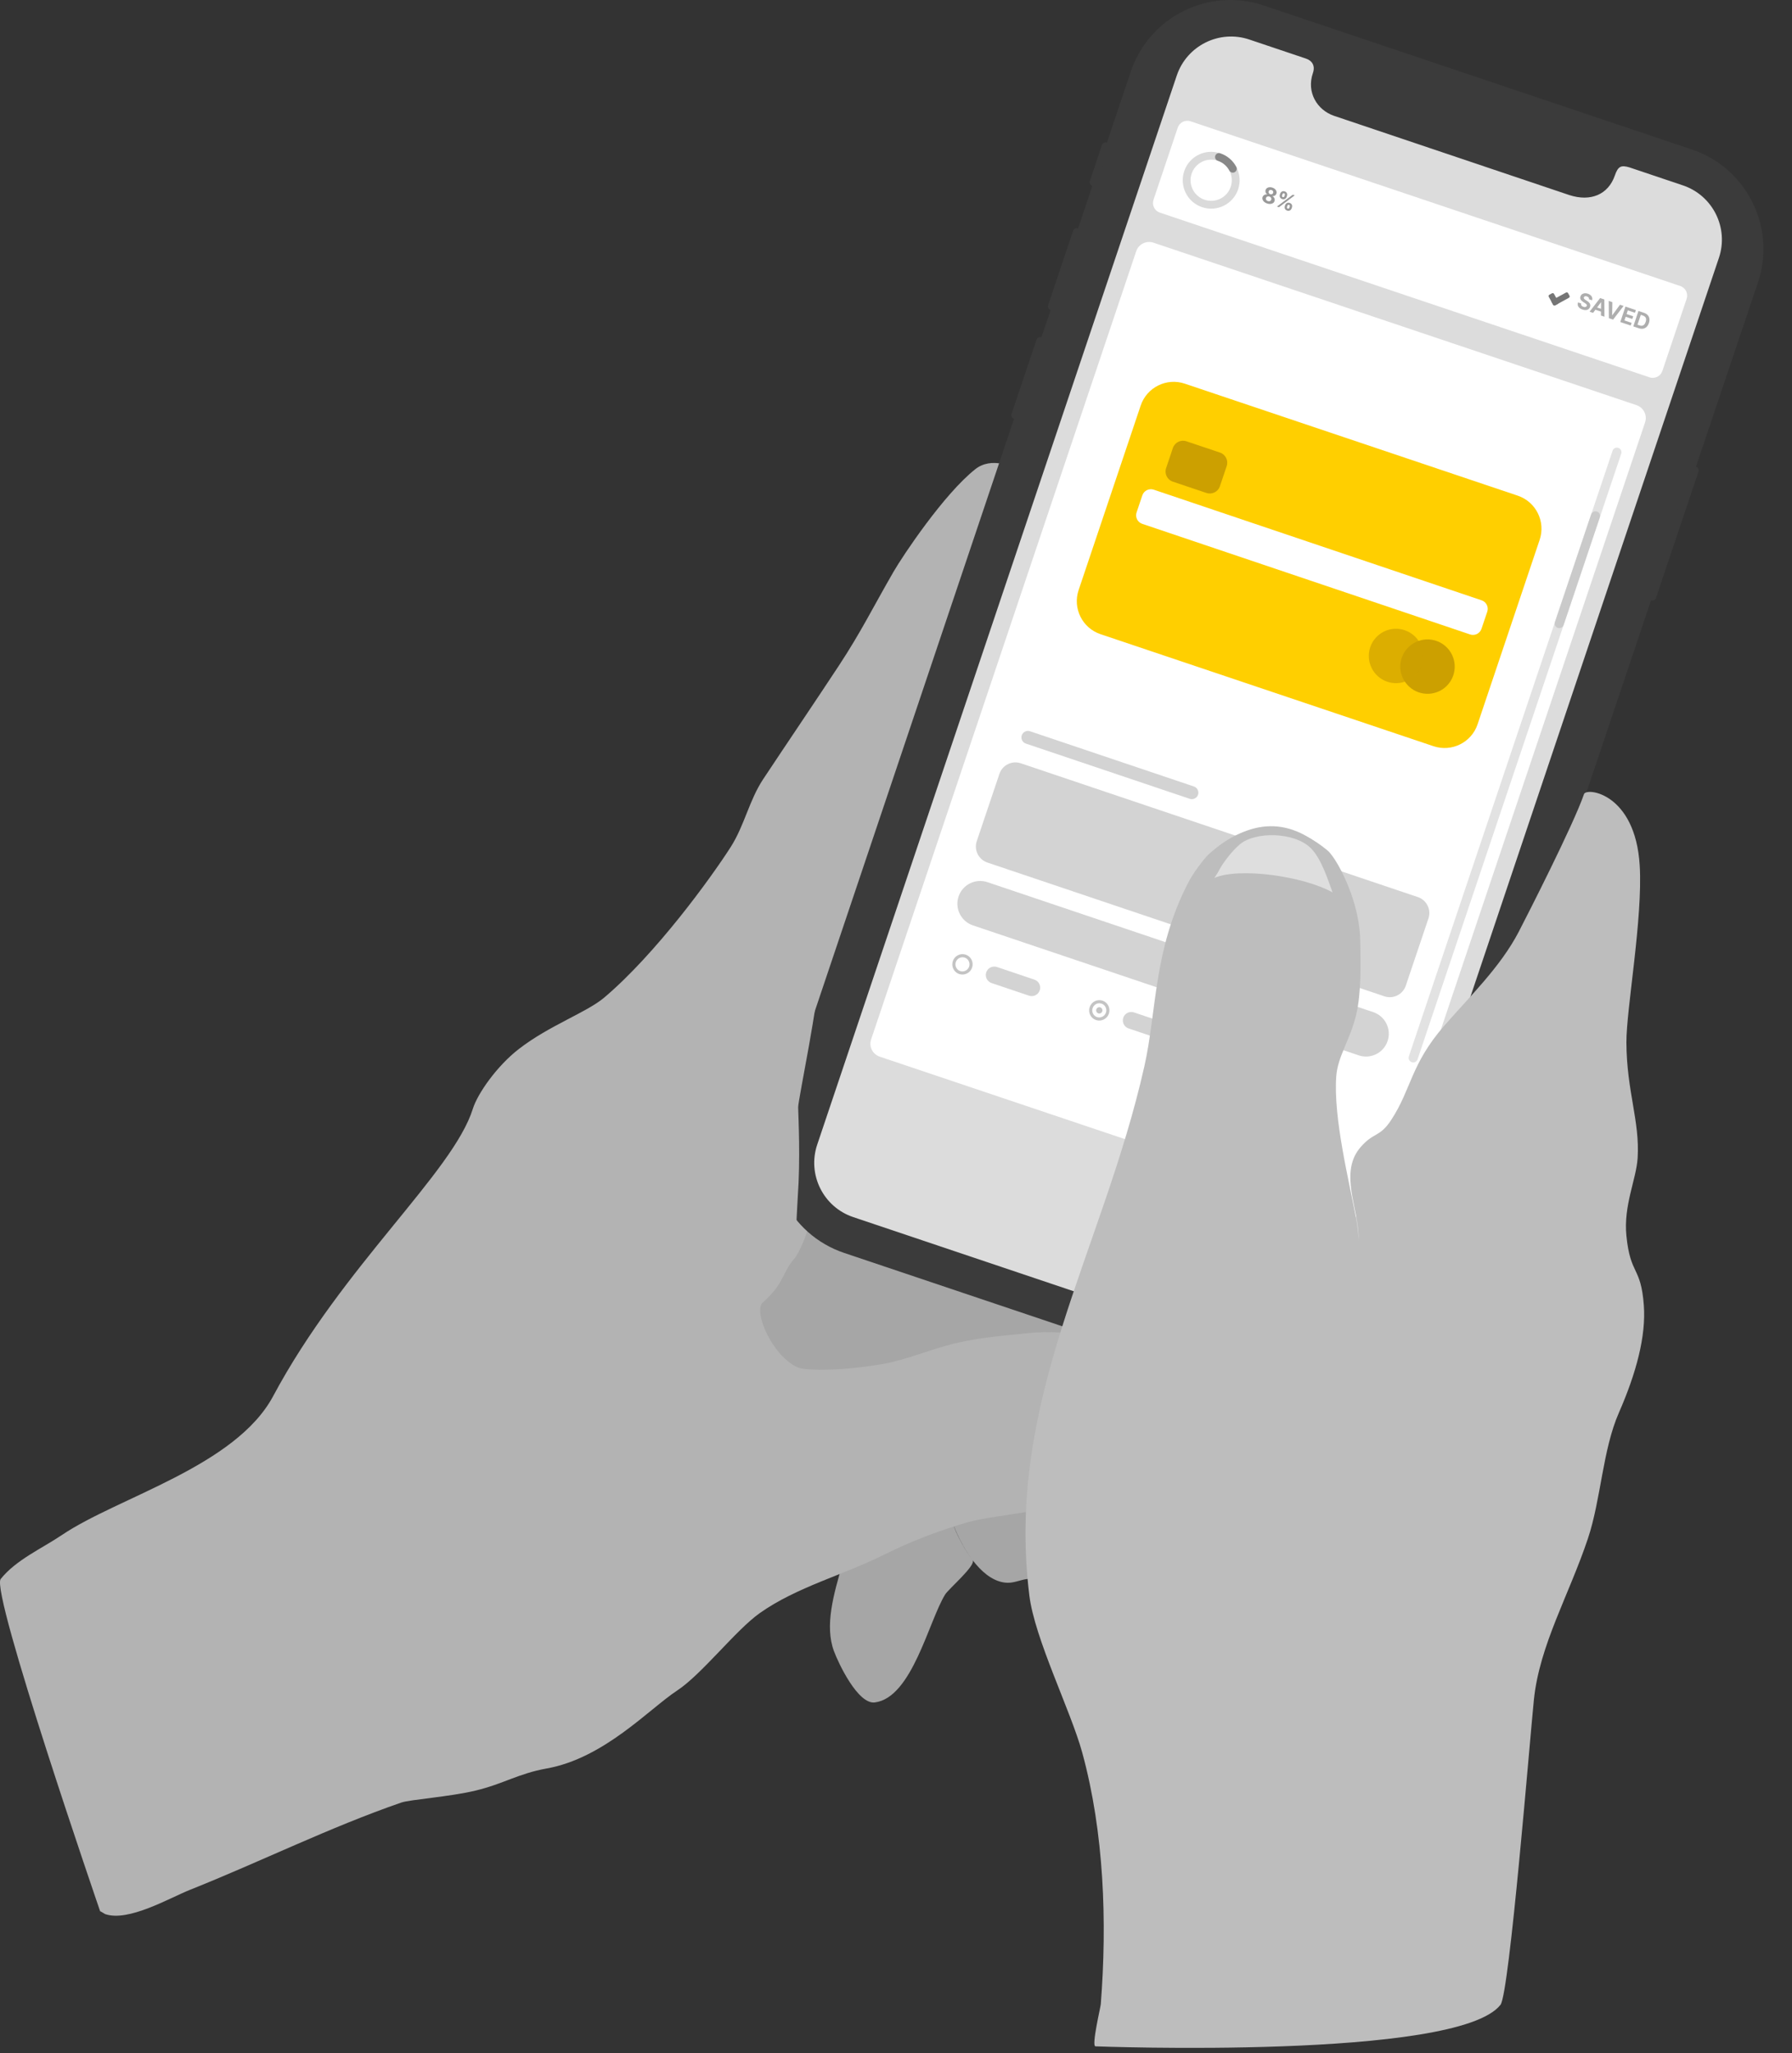 <svg width="103" height="118" viewBox="0 0 103 118" fill="none" xmlns="http://www.w3.org/2000/svg">
<rect x="0" y="0" width="103" height="118" fill="#333333" stroke="none"/>
<g clip-path="url(#clip0_925_92)">
<path fill-rule="evenodd" clip-rule="evenodd" d="M45.556 60.462C45.453 61.021 47.084 60.815 47.352 60.852C47.85 60.922 47.892 61.168 48.383 61.271C49.964 61.604 51.517 62.102 53.03 62.664C58.645 64.748 62.15 66.034 63.793 72.158C65.089 76.989 63.238 81.015 62.168 85.692C61.789 87.35 61.627 90.171 59.872 91.069C59.319 91.352 59.475 90.744 59.184 90.744C58.781 90.744 58.35 90.98 57.913 90.971C56.518 90.938 55.453 89.151 54.954 88.046C54.624 87.315 53.98 84.703 53.617 85.017C53.253 85.334 54.307 86.117 54.672 87.267C55.065 88.508 55.702 89.406 55.903 89.668C56.125 89.956 54.519 91.329 54.327 91.64C53.38 93.167 52.425 97.573 50.285 97.848C49.318 97.972 48.201 95.624 47.931 94.893C46.86 91.994 49.956 87.734 49.253 84.216C48.91 82.499 45.243 81.504 43.934 80.394C41.285 78.15 41.355 74.935 41.769 71.738C42.132 68.934 45.608 60.185 45.556 60.462Z" fill="#A6A6A6"/>
<path fill-rule="evenodd" clip-rule="evenodd" d="M5.756 109.851C5.772 109.84 6.014 110.002 6.042 110.012C7.385 110.477 9.737 109.089 10.92 108.618C14.967 107.006 18.958 105.021 23.067 103.602C23.567 103.43 25.87 103.268 27.332 102.915C28.951 102.526 29.785 101.938 31.426 101.643C34.729 101.052 37.325 98.212 38.91 97.172C40.34 96.233 42.291 93.686 43.676 92.709C45.797 91.211 48.456 90.535 50.825 89.351C52.338 88.594 54.004 87.957 55.628 87.49C57.236 87.029 61.429 86.822 62.484 85.805C63.192 85.122 63.079 82.698 63.248 81.768C63.465 80.581 64.23 78.466 63.472 77.352C62.869 76.465 59.89 76.523 59.056 76.625C58.074 76.745 56.558 76.816 54.893 77.21C53.542 77.529 52.092 78.163 50.751 78.395C48.335 78.814 46.261 78.782 45.841 78.589C44.345 77.898 43.291 75.352 43.84 74.865C45.117 73.733 44.922 73.178 45.655 72.344C45.946 72.012 46.447 70.776 46.391 70.663C45.947 69.776 46.035 68.555 46.091 67.597C46.152 66.564 46.383 66.504 46.48 65.484C46.559 64.651 46.981 61.668 46.969 60.834C46.955 59.807 48.321 55.149 50.148 52.592C51.598 50.564 52.761 49.749 53.435 48.497C54.014 47.422 54.211 46.186 54.636 45.05C55.876 41.736 57.022 38.455 57.96 35.039C58.273 33.902 60.209 28.638 58.898 27.339C58.282 26.729 56.961 26.253 56.061 26.964C54.248 28.399 51.879 31.96 51.362 32.855C50.213 34.843 49.485 36.329 48.23 38.237C46.901 40.258 45.201 42.767 43.867 44.78C43.063 45.992 42.786 47.451 42.001 48.68C40.87 50.449 37.696 54.828 34.723 57.341C33.715 58.192 31.591 58.927 29.831 60.284C28.55 61.273 27.446 62.867 27.18 63.723C26.034 67.393 19.715 72.736 15.702 80.24C13.537 84.286 6.779 86.049 3.557 88.226C2.409 89 0.919 89.653 0.04 90.753C-0.558 91.501 5.756 109.851 5.756 109.851Z" fill="#B3B3B3"/>
<path fill-rule="evenodd" clip-rule="evenodd" d="M101.043 16.233C102.104 13.077 100.404 9.655 97.249 8.594L72.636 0.315C69.482 -0.745 66.059 0.955 64.998 4.109L44.729 64.375C43.668 67.529 45.368 70.953 48.523 72.013L73.135 80.291C76.29 81.353 79.713 79.653 80.774 76.498L101.043 16.233Z" fill="#3B3B3B"/>
<path fill-rule="evenodd" clip-rule="evenodd" d="M98.799 14.821C99.378 13.1 98.451 11.233 96.73 10.655L93.651 9.619C93.192 9.487 93.007 9.536 92.819 10.083C92.44 11.185 91.425 11.606 90.211 11.215L76.662 6.652C75.702 6.315 75.082 5.303 75.464 4.195C75.609 3.773 75.412 3.483 75.06 3.366L71.805 2.271C70.084 1.693 68.217 2.62 67.638 4.341L46.972 65.787C46.393 67.507 47.32 69.375 49.041 69.953L73.966 78.336C75.687 78.915 77.554 77.988 78.134 76.267L98.799 14.821Z" fill="#DCDCDC"/>
<path fill-rule="evenodd" clip-rule="evenodd" d="M63.767 8.476C63.807 8.358 63.743 8.23 63.625 8.19C63.507 8.151 63.379 8.214 63.339 8.332L62.644 10.399C62.604 10.517 62.668 10.645 62.786 10.685C62.904 10.725 63.032 10.661 63.072 10.543L63.767 8.476Z" fill="#3B3B3B"/>
<path fill-rule="evenodd" clip-rule="evenodd" d="M62.106 13.413C62.146 13.295 62.083 13.168 61.964 13.128C61.846 13.089 61.719 13.151 61.679 13.27L60.246 17.529C60.206 17.647 60.27 17.774 60.388 17.814C60.506 17.854 60.635 17.791 60.674 17.673L62.106 13.413Z" fill="#3B3B3B"/>
<path fill-rule="evenodd" clip-rule="evenodd" d="M60.004 19.669C60.043 19.552 59.98 19.423 59.861 19.383C59.743 19.344 59.615 19.407 59.575 19.525L58.143 23.784C58.103 23.902 58.167 24.03 58.285 24.07C58.403 24.11 58.531 24.046 58.571 23.928L60.004 19.669Z" fill="#3B3B3B"/>
<path fill-rule="evenodd" clip-rule="evenodd" d="M97.625 27.106C97.664 26.988 97.6 26.859 97.483 26.82C97.365 26.78 97.236 26.844 97.196 26.962L94.755 34.221C94.715 34.339 94.779 34.468 94.897 34.507C95.015 34.547 95.143 34.483 95.183 34.365L97.625 27.106Z" fill="#3B3B3B"/>
<path fill-rule="evenodd" clip-rule="evenodd" d="M94.555 24.278C94.693 23.868 94.473 23.425 94.064 23.287L66.297 13.948C65.888 13.811 65.443 14.032 65.306 14.441L50.07 59.74C49.932 60.15 50.153 60.593 50.562 60.731L78.329 70.069C78.738 70.207 79.182 69.987 79.32 69.577L94.555 24.278Z" fill="white"/>
<path fill-rule="evenodd" clip-rule="evenodd" d="M96.943 17.176C97.047 16.871 96.882 16.541 96.578 16.439L68.431 6.972C68.127 6.869 67.796 7.033 67.694 7.338L66.3 11.484C66.198 11.788 66.362 12.118 66.666 12.22L94.812 21.687C95.117 21.79 95.447 21.625 95.549 21.321L96.943 17.176Z" fill="white"/>
<path fill-rule="evenodd" clip-rule="evenodd" d="M70.064 9.025C70.802 9.272 71.2 10.072 70.952 10.809C70.704 11.546 69.904 11.943 69.166 11.695C68.429 11.447 68.031 10.647 68.279 9.91C68.527 9.173 69.327 8.776 70.064 9.025Z" stroke="#DADADA" stroke-width="0.45" stroke-miterlimit="1.5" stroke-linecap="round" stroke-linejoin="round"/>
<path d="M70.064 9.025C70.421 9.144 70.697 9.391 70.86 9.698" stroke="#878787" stroke-width="0.45" stroke-miterlimit="1.5" stroke-linecap="round" stroke-linejoin="round"/>
<path d="M72.828 11.695C72.762 11.672 72.706 11.642 72.661 11.602C72.617 11.563 72.586 11.52 72.57 11.472C72.553 11.424 72.552 11.376 72.569 11.328C72.581 11.291 72.601 11.26 72.628 11.235C72.656 11.209 72.687 11.191 72.723 11.181C72.76 11.169 72.797 11.167 72.835 11.174L72.837 11.168C72.793 11.142 72.762 11.106 72.745 11.06C72.728 11.013 72.727 10.966 72.743 10.917C72.759 10.871 72.786 10.835 72.825 10.808C72.864 10.781 72.91 10.765 72.964 10.76C73.018 10.755 73.075 10.763 73.135 10.783C73.195 10.803 73.245 10.831 73.285 10.868C73.325 10.905 73.352 10.945 73.367 10.991C73.382 11.035 73.382 11.081 73.367 11.127C73.35 11.175 73.32 11.213 73.278 11.239C73.236 11.266 73.191 11.276 73.141 11.27L73.139 11.276C73.172 11.293 73.2 11.318 73.222 11.348C73.244 11.379 73.259 11.412 73.265 11.449C73.272 11.486 73.27 11.523 73.257 11.56C73.241 11.608 73.212 11.646 73.169 11.674C73.127 11.701 73.076 11.718 73.017 11.722C72.958 11.726 72.895 11.717 72.828 11.695ZM72.875 11.557C72.904 11.567 72.932 11.57 72.958 11.567C72.984 11.564 73.007 11.555 73.025 11.54C73.045 11.525 73.058 11.505 73.067 11.479C73.076 11.454 73.077 11.429 73.07 11.405C73.064 11.38 73.052 11.359 73.033 11.34C73.015 11.321 72.991 11.307 72.962 11.297C72.934 11.287 72.906 11.284 72.88 11.289C72.853 11.292 72.83 11.302 72.811 11.317C72.791 11.333 72.777 11.353 72.769 11.379C72.76 11.404 72.759 11.428 72.765 11.452C72.771 11.475 72.783 11.496 72.802 11.515C72.821 11.533 72.845 11.547 72.875 11.557ZM73.008 11.16C73.033 11.169 73.057 11.171 73.08 11.168C73.102 11.164 73.122 11.155 73.139 11.141C73.156 11.127 73.169 11.108 73.177 11.084C73.184 11.061 73.186 11.039 73.18 11.018C73.175 10.997 73.165 10.978 73.149 10.962C73.134 10.945 73.113 10.933 73.088 10.924C73.062 10.916 73.038 10.913 73.016 10.917C72.993 10.92 72.973 10.929 72.956 10.943C72.94 10.957 72.928 10.975 72.92 10.998C72.912 11.021 72.911 11.044 72.915 11.066C72.921 11.087 72.931 11.106 72.947 11.123C72.963 11.139 72.983 11.152 73.008 11.16ZM73.85 11.84L73.866 11.793C73.878 11.758 73.897 11.727 73.922 11.703C73.947 11.678 73.977 11.661 74.012 11.653C74.047 11.645 74.086 11.647 74.128 11.662C74.17 11.676 74.203 11.697 74.226 11.724C74.249 11.752 74.263 11.784 74.268 11.819C74.273 11.853 74.269 11.889 74.257 11.925L74.241 11.971C74.229 12.007 74.211 12.037 74.186 12.062C74.161 12.087 74.13 12.103 74.095 12.111C74.06 12.12 74.021 12.117 73.98 12.103C73.937 12.088 73.904 12.067 73.882 12.04C73.859 12.012 73.845 11.981 73.84 11.946C73.835 11.911 73.838 11.875 73.85 11.84ZM73.992 11.835L73.977 11.882C73.97 11.903 73.968 11.924 73.972 11.945C73.976 11.967 73.991 11.982 74.017 11.991C74.043 12 74.064 11.997 74.08 11.982C74.096 11.968 74.107 11.95 74.114 11.929L74.13 11.882C74.137 11.861 74.139 11.839 74.136 11.818C74.133 11.797 74.118 11.782 74.091 11.773C74.065 11.764 74.043 11.767 74.027 11.782C74.011 11.796 73.999 11.814 73.992 11.835ZM73.566 11.178L73.581 11.132C73.593 11.096 73.612 11.066 73.637 11.041C73.663 11.016 73.693 10.999 73.728 10.991C73.763 10.983 73.801 10.986 73.843 11C73.885 11.014 73.918 11.035 73.941 11.063C73.964 11.091 73.978 11.122 73.983 11.157C73.988 11.192 73.984 11.227 73.972 11.263L73.957 11.31C73.945 11.346 73.926 11.376 73.9 11.401C73.876 11.425 73.845 11.442 73.81 11.45C73.775 11.458 73.737 11.455 73.695 11.441C73.652 11.426 73.62 11.405 73.597 11.378C73.574 11.35 73.56 11.318 73.555 11.284C73.55 11.249 73.554 11.214 73.566 11.178ZM73.708 11.174L73.693 11.221C73.686 11.242 73.684 11.264 73.688 11.285C73.692 11.306 73.707 11.321 73.732 11.329C73.758 11.338 73.78 11.336 73.795 11.321C73.811 11.306 73.823 11.288 73.83 11.267L73.845 11.22C73.852 11.199 73.854 11.178 73.851 11.157C73.848 11.136 73.833 11.12 73.805 11.111C73.78 11.102 73.759 11.106 73.743 11.121C73.727 11.136 73.715 11.154 73.708 11.174ZM73.396 11.872L74.305 11.19L74.418 11.228L73.51 11.911L73.396 11.872Z" fill="#999999"/>
<path d="M91.329 17.199C91.337 17.163 91.331 17.131 91.311 17.102C91.292 17.074 91.259 17.052 91.214 17.037C91.184 17.027 91.156 17.023 91.132 17.024C91.108 17.025 91.088 17.032 91.072 17.043C91.056 17.054 91.045 17.07 91.038 17.088C91.032 17.104 91.031 17.119 91.034 17.134C91.038 17.148 91.044 17.162 91.055 17.175C91.065 17.187 91.077 17.2 91.092 17.212C91.107 17.224 91.124 17.235 91.142 17.246L91.215 17.292C91.251 17.314 91.282 17.337 91.31 17.362C91.337 17.388 91.359 17.415 91.376 17.444C91.393 17.473 91.403 17.504 91.406 17.537C91.41 17.57 91.406 17.605 91.393 17.642C91.375 17.697 91.345 17.739 91.304 17.77C91.264 17.8 91.214 17.818 91.155 17.822C91.097 17.827 91.031 17.817 90.959 17.793C90.888 17.768 90.829 17.736 90.783 17.697C90.737 17.657 90.707 17.61 90.692 17.557C90.677 17.504 90.68 17.445 90.7 17.381L90.881 17.442C90.873 17.473 90.873 17.5 90.882 17.525C90.89 17.55 90.906 17.572 90.928 17.59C90.95 17.609 90.978 17.624 91.01 17.634C91.042 17.645 91.071 17.65 91.097 17.648C91.124 17.647 91.147 17.64 91.165 17.628C91.184 17.616 91.197 17.599 91.204 17.578C91.211 17.558 91.21 17.54 91.203 17.522C91.196 17.504 91.183 17.487 91.164 17.47C91.145 17.453 91.12 17.435 91.091 17.416L91.002 17.36C90.933 17.316 90.884 17.268 90.853 17.215C90.823 17.161 90.819 17.102 90.841 17.036C90.859 16.983 90.889 16.94 90.932 16.91C90.975 16.88 91.025 16.862 91.084 16.856C91.142 16.851 91.204 16.859 91.268 16.881C91.334 16.903 91.388 16.933 91.429 16.973C91.471 17.012 91.499 17.056 91.513 17.105C91.527 17.155 91.526 17.206 91.509 17.259L91.329 17.199ZM91.567 17.983L91.366 17.915L91.971 17.131L92.213 17.212L92.22 18.203L92.019 18.135L92.027 17.375L92.02 17.373L91.567 17.983ZM91.672 17.63L92.147 17.79L92.098 17.936L91.623 17.776L91.672 17.63ZM92.675 17.367L92.663 18.114L92.671 18.117L93.113 17.515L93.321 17.585L92.717 18.37L92.475 18.288L92.467 17.297L92.675 17.367ZM93.13 18.509L93.428 17.621L94.026 17.822L93.974 17.977L93.564 17.839L93.493 18.05L93.873 18.178L93.82 18.333L93.441 18.205L93.369 18.417L93.782 18.556L93.73 18.71L93.13 18.509ZM94.192 18.866L93.877 18.76L94.176 17.872L94.493 17.979C94.582 18.009 94.653 18.052 94.706 18.11C94.758 18.167 94.791 18.234 94.803 18.312C94.816 18.39 94.807 18.475 94.776 18.567C94.745 18.66 94.701 18.733 94.643 18.788C94.586 18.843 94.519 18.877 94.442 18.891C94.365 18.904 94.282 18.896 94.192 18.866ZM94.119 18.662L94.238 18.702C94.294 18.721 94.344 18.727 94.388 18.72C94.433 18.713 94.472 18.692 94.505 18.657C94.538 18.621 94.566 18.57 94.589 18.504C94.611 18.439 94.619 18.382 94.614 18.334C94.609 18.285 94.59 18.245 94.559 18.213C94.528 18.18 94.484 18.155 94.429 18.136L94.309 18.096L94.119 18.662Z" fill="#AEAEAE"/>
<path fill-rule="evenodd" clip-rule="evenodd" d="M89.322 16.892C89.299 16.85 89.247 16.835 89.205 16.858L89.054 16.94C89.012 16.963 88.996 17.016 89.019 17.058L89.27 17.515C89.293 17.557 89.345 17.573 89.387 17.55L89.539 17.466C89.581 17.443 89.596 17.391 89.573 17.349L89.322 16.892Z" fill="#757575"/>
<path fill-rule="evenodd" clip-rule="evenodd" d="M90.011 16.814C90.053 16.791 90.105 16.805 90.128 16.847L90.212 16.998C90.235 17.041 90.219 17.093 90.177 17.116L89.387 17.55C89.345 17.573 89.293 17.557 89.27 17.515L89.186 17.364C89.163 17.322 89.179 17.269 89.221 17.246L90.011 16.814Z" fill="#757575"/>
<path fill-rule="evenodd" clip-rule="evenodd" d="M93.185 26.074C93.232 25.937 93.157 25.788 93.02 25.741C92.882 25.695 92.733 25.769 92.687 25.907L80.978 60.717C80.933 60.855 81.007 61.004 81.144 61.05C81.281 61.096 81.432 61.022 81.478 60.885L93.185 26.074Z" fill="#E2E2E2"/>
<path fill-rule="evenodd" clip-rule="evenodd" d="M91.954 29.734C92 29.596 91.926 29.447 91.788 29.401C91.65 29.355 91.501 29.429 91.455 29.566L89.373 35.756C89.327 35.894 89.401 36.044 89.539 36.09C89.677 36.136 89.826 36.062 89.872 35.925L91.954 29.734Z" fill="#CACACA"/>
<path fill-rule="evenodd" clip-rule="evenodd" d="M55.479 54.954C55.738 55.041 55.876 55.322 55.789 55.584C55.701 55.843 55.42 55.984 55.162 55.898C54.904 55.811 54.765 55.528 54.852 55.268C54.94 55.008 55.221 54.867 55.479 54.954Z" stroke="#C4C4C4" stroke-width="0.18" stroke-miterlimit="1.5" stroke-linecap="round" stroke-linejoin="round"/>
<path fill-rule="evenodd" clip-rule="evenodd" d="M63.343 57.599C63.601 57.685 63.74 57.967 63.653 58.227C63.565 58.489 63.284 58.63 63.026 58.543C62.767 58.455 62.629 58.173 62.717 57.913C62.805 57.652 63.086 57.511 63.343 57.599Z" stroke="#C4C4C4" stroke-width="0.18" stroke-miterlimit="1.5" stroke-linecap="round" stroke-linejoin="round"/>
<path fill-rule="evenodd" clip-rule="evenodd" d="M63.214 57.983C63.262 57.999 63.288 58.051 63.271 58.1C63.255 58.148 63.203 58.174 63.155 58.158C63.107 58.142 63.081 58.09 63.098 58.042C63.114 57.992 63.166 57.966 63.214 57.983Z" stroke="#C4C4C4" stroke-width="0.18" stroke-miterlimit="1.5" stroke-linecap="round" stroke-linejoin="round"/>
<path fill-rule="evenodd" clip-rule="evenodd" d="M79.756 59.834C79.987 59.15 79.618 58.405 78.933 58.174L56.756 50.703C56.071 50.472 55.328 50.84 55.097 51.526C54.866 52.211 55.235 52.955 55.92 53.186L78.097 60.657C78.782 60.888 79.525 60.52 79.756 59.834Z" fill="#D3D3D3"/>
<path fill-rule="evenodd" clip-rule="evenodd" d="M59.762 56.921C59.848 56.666 59.711 56.391 59.456 56.305L57.303 55.579C57.048 55.494 56.772 55.63 56.687 55.885C56.601 56.139 56.738 56.416 56.993 56.501L59.146 57.227C59.4 57.313 59.676 57.175 59.762 56.921Z" fill="#D3D3D3"/>
<path fill-rule="evenodd" clip-rule="evenodd" d="M67.638 59.53C67.724 59.276 67.587 59 67.332 58.914L65.179 58.189C64.925 58.103 64.648 58.24 64.563 58.494C64.477 58.749 64.614 59.024 64.869 59.11L67.022 59.836C67.277 59.921 67.552 59.785 67.638 59.53Z" fill="#D3D3D3"/>
<path fill-rule="evenodd" clip-rule="evenodd" d="M82.104 52.787C82.274 52.28 82.002 51.73 81.495 51.56L58.672 43.87C58.166 43.699 57.615 43.971 57.444 44.479L56.142 48.346C55.971 48.853 56.243 49.402 56.751 49.574L79.573 57.264C80.079 57.434 80.63 57.161 80.801 56.655L82.104 52.787Z" fill="#D3D3D3"/>
<path fill-rule="evenodd" clip-rule="evenodd" d="M68.86 45.678C68.794 45.873 68.581 45.978 68.386 45.913L58.964 42.738C58.768 42.672 58.663 42.459 58.729 42.264C58.794 42.068 59.007 41.963 59.203 42.029L68.625 45.204C68.82 45.27 68.926 45.481 68.86 45.678Z" fill="#D3D3D3"/>
<path fill-rule="evenodd" clip-rule="evenodd" d="M62.961 117.614C62.728 117.582 63.257 115.371 63.27 115.195C63.639 110.467 63.463 105.315 62.202 100.723C61.543 98.322 59.473 94.195 59.164 91.699C57.77 80.427 63.368 71.976 65.775 61.288C66.492 58.106 66.296 54.643 68.256 50.81C69.656 48.076 73.032 46.145 76.308 48.885C76.61 49.137 77.195 50.081 77.633 51.291C77.932 52.122 78.163 53.077 78.182 54.02C78.209 55.323 78.252 57.07 77.947 58.333C77.596 59.781 76.884 60.724 76.804 61.87C76.635 64.267 77.537 67.858 77.959 70.093C78.035 70.499 78.107 71.324 78.107 71.324C78.107 71.324 78.081 70.757 78.044 70.477C77.859 69.025 77.095 67.219 78.198 65.939C78.963 65.052 79.298 65.386 79.963 64.37C81.128 62.593 81.083 61.171 83.002 58.966C84.473 57.275 86.235 55.584 87.29 53.561C87.724 52.725 90.436 47.417 91.045 45.642C91.182 45.242 93.99 45.583 94.246 49.728C94.434 52.778 93.473 58 93.482 59.919C93.495 62.724 94.261 64.434 94.127 66.562C94.049 67.79 93.308 69.278 93.482 71.028C93.713 73.33 94.314 72.75 94.484 75.025C94.615 76.798 94.05 78.913 93.049 81.199C92.111 83.34 92.023 86.176 91.269 88.432C90.178 91.689 88.493 94.547 88.167 97.672C87.948 99.775 86.76 114.565 86.246 115.225C83.768 118.411 62.961 117.614 62.961 117.614Z" fill="#BDBDBD"/>
<path fill-rule="evenodd" clip-rule="evenodd" d="M67.805 52.047C67.698 51.931 68.837 49.643 69.513 49.063C71.849 47.063 74.161 46.836 76.483 49.142C77.053 49.708 78.033 52.339 77.823 52.111C77.234 51.476 73.616 50.47 70.922 50.664C69.181 50.79 67.811 51.497 67.805 52.047Z" fill="#BDBDBD"/>
<path fill-rule="evenodd" clip-rule="evenodd" d="M47.022 56.1C47.144 57.199 45.866 63.244 45.876 63.646C45.891 64.276 46.012 66.606 45.853 68.806C45.818 69.276 45.714 72.007 45.609 72.37L42.266 68.605L47.022 56.1Z" fill="#B3B3B3"/>
<path fill-rule="evenodd" clip-rule="evenodd" d="M69.8 50.458C69.8 50.458 69.999 50.161 70.045 50.065C70.206 49.723 70.749 48.96 71.267 48.525C72.142 47.791 74.358 47.803 75.323 48.729C75.955 49.335 76.353 50.643 76.591 51.291C74.908 50.354 71.245 49.842 69.8 50.458Z" fill="#DEDEDE"/>
<path fill-rule="evenodd" clip-rule="evenodd" d="M88.496 31.026C88.849 29.978 88.284 28.842 87.237 28.489L68.099 22.051C67.052 21.698 65.916 22.263 65.564 23.31L61.997 33.914C61.644 34.962 62.208 36.098 63.255 36.45L82.393 42.888C83.441 43.24 84.577 42.676 84.928 41.629L88.496 31.026Z" fill="#FFCF00"/>
<path fill-rule="evenodd" clip-rule="evenodd" d="M83.1 37.155C83.74 37.736 83.789 38.726 83.21 39.365C82.63 40.004 81.641 40.052 81.001 39.471C80.36 38.892 80.311 37.902 80.891 37.263C81.47 36.624 82.46 36.576 83.1 37.155Z" fill="#CCA000"/>
<path fill-rule="evenodd" clip-rule="evenodd" d="M81.289 36.545C81.929 37.124 81.978 38.114 81.398 38.753C80.819 39.392 79.829 39.44 79.19 38.861C78.55 38.28 78.501 37.29 79.08 36.651C79.659 36.012 80.649 35.964 81.289 36.545Z" fill="#CCA000" fill-opacity="0.69"/>
<path fill-rule="evenodd" clip-rule="evenodd" d="M85.484 35.159C85.576 34.888 85.43 34.594 85.159 34.503L66.316 28.145C66.045 28.054 65.751 28.199 65.659 28.47L65.328 29.452C65.237 29.722 65.382 30.017 65.654 30.108L84.497 36.465C84.768 36.557 85.062 36.411 85.153 36.14L85.484 35.159Z" fill="white"/>
<path fill-rule="evenodd" clip-rule="evenodd" d="M70.508 26.788C70.615 26.468 70.443 26.121 70.122 26.012L68.191 25.363C67.87 25.255 67.523 25.428 67.415 25.747L67.025 26.907C66.918 27.227 67.09 27.575 67.409 27.682L69.342 28.333C69.662 28.44 70.01 28.268 70.117 27.947L70.508 26.788Z" fill="#CCA000"/>
</g>
<defs>
<clipPath id="clip0_925_92">
<rect width="102.336" height="118" fill="white"/>
</clipPath>
</defs>
</svg>
